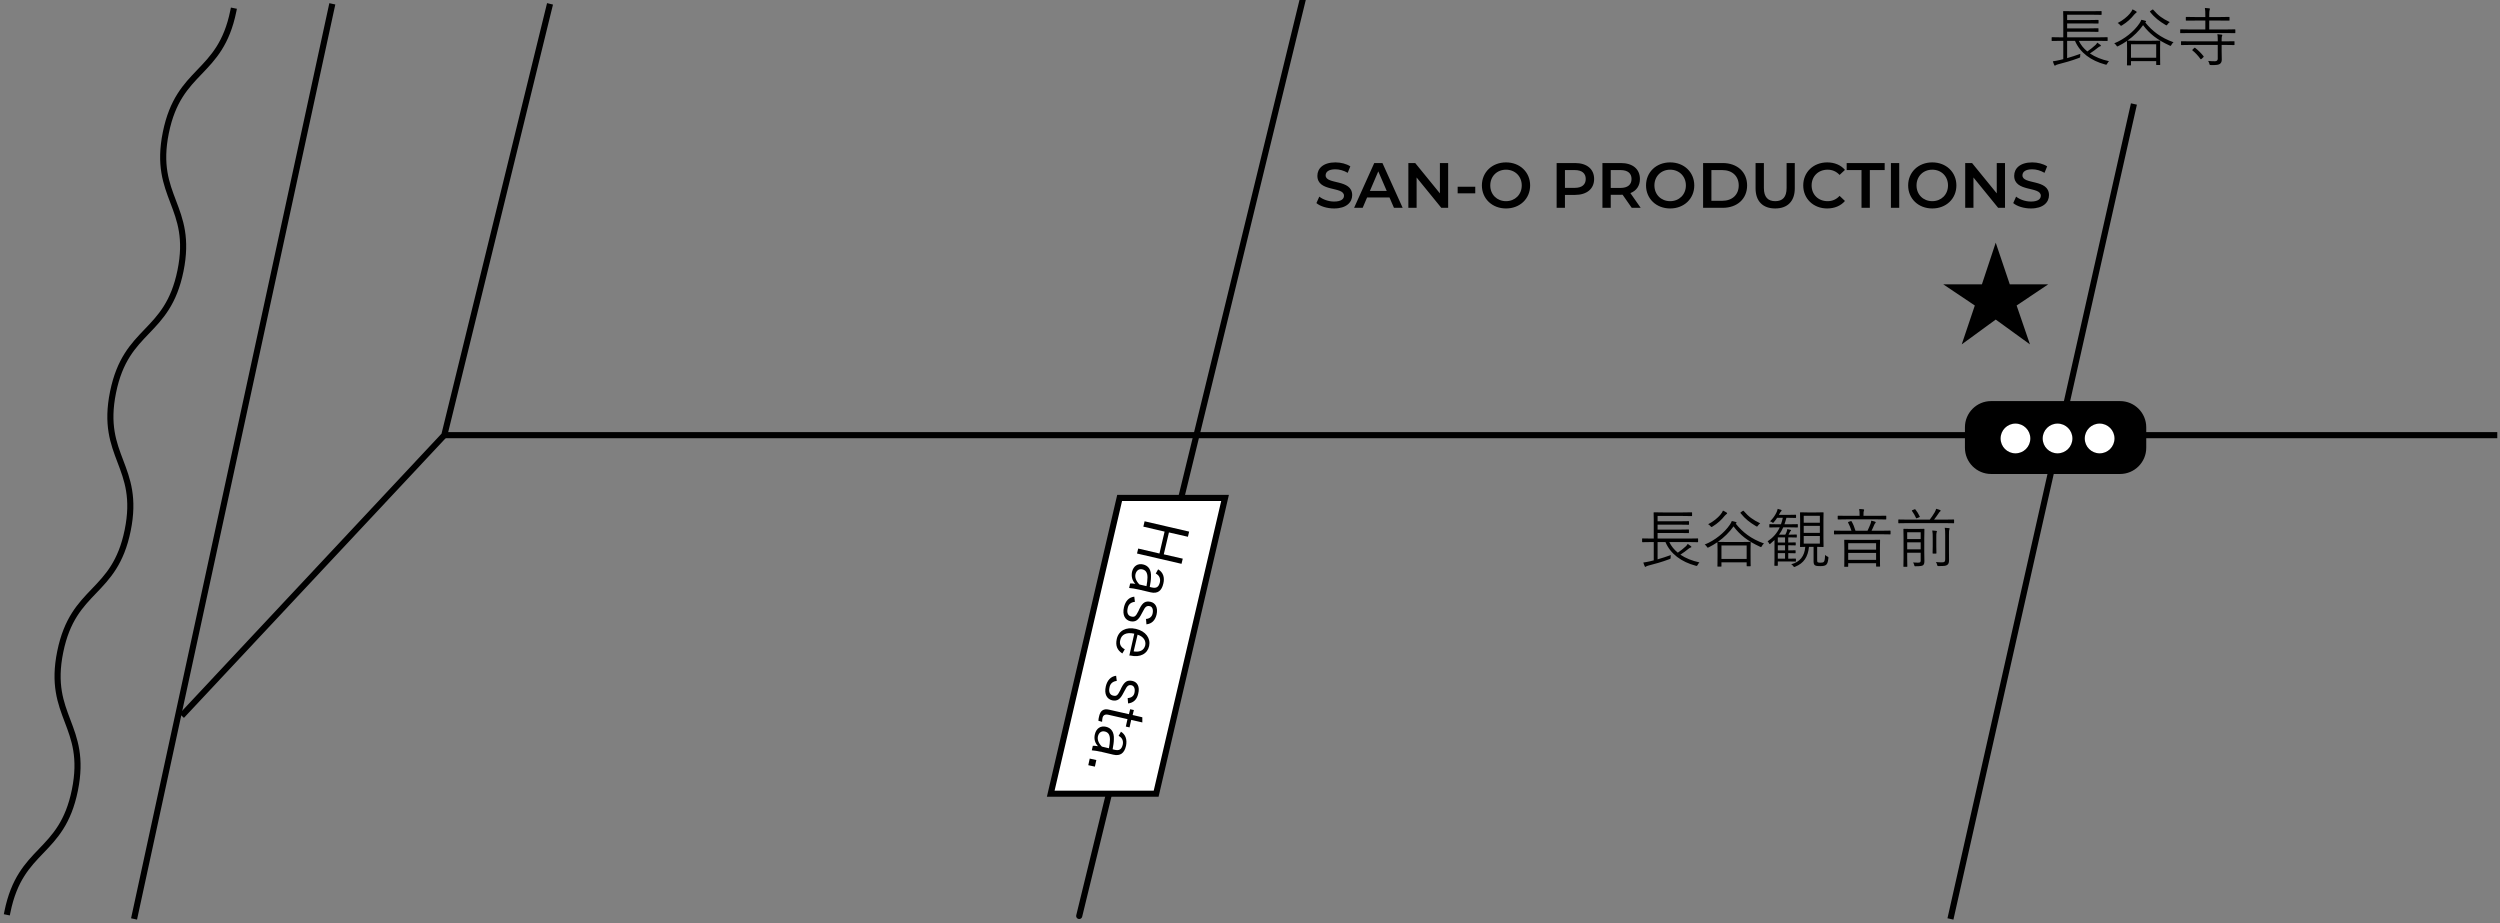 <svg width="409" height="151" viewBox="0 0 409 151" fill="none" xmlns="http://www.w3.org/2000/svg">
<rect x="0" y="0" width="409" height="151" fill="#808080" stroke="none"/>
<g clip-path="url(#clip0_192_2)">
<path d="M217.5 -18L176.559 149.851" stroke="black" stroke-miterlimit="10" stroke-linecap="round"/>
<path d="M54.263 1.115L22.036 149.851" stroke="black" stroke-miterlimit="10" stroke-linecap="square"/>
<path d="M38.167 1.825C36.007 12.434 29.291 11.083 27.132 21.692C24.972 32.302 31.687 33.687 29.528 44.297C27.368 54.906 20.652 53.554 18.493 64.164C16.333 74.773 23.048 76.159 20.889 86.768C18.729 97.378 12.014 96.026 9.854 106.636C7.694 117.245 14.409 118.631 12.25 129.274C10.09 139.917 3.375 138.532 1.215 149.175" stroke="black" stroke-miterlimit="10" stroke-linecap="square"/>
<path d="M349 17.5L319.202 149.851" stroke="black" stroke-miterlimit="10" stroke-linecap="square"/>
<path d="M89.865 1.115L81.277 36.154L72.688 71.192L30.067 116.739" stroke="black" stroke-miterlimit="10" stroke-linecap="square"/>
<path d="M408.055 71.192H73.228" stroke="black" stroke-miterlimit="10" stroke-linecap="square"/>
<path d="M346.84 65.617H325.749C323.382 65.617 321.463 67.538 321.463 69.908V73.253C321.463 75.623 323.382 77.544 325.749 77.544H346.84C349.207 77.544 351.126 75.623 351.126 73.253V69.908C351.126 67.538 349.207 65.617 346.84 65.617Z" fill="black"/>
<path d="M329.73 74.165C331.072 74.165 332.16 73.076 332.16 71.733C332.16 70.389 331.072 69.3 329.73 69.3C328.389 69.3 327.301 70.389 327.301 71.733C327.301 73.076 328.389 74.165 329.73 74.165Z" fill="white"/>
<path d="M336.615 74.165C337.957 74.165 339.045 73.076 339.045 71.733C339.045 70.389 337.957 69.3 336.615 69.3C335.273 69.3 334.186 70.389 334.186 71.733C334.186 73.076 335.273 74.165 336.615 74.165Z" fill="white"/>
<path d="M343.499 74.165C344.841 74.165 345.929 73.076 345.929 71.733C345.929 70.389 344.841 69.3 343.499 69.3C342.157 69.3 341.069 70.389 341.069 71.733C341.069 73.076 342.157 74.165 343.499 74.165Z" fill="white"/>
<path d="M189.146 129.849H171.901L183.172 81.464H200.417L189.146 129.849Z" fill="white" stroke="black" stroke-miterlimit="10"/>
<path d="M186.007 90.587L186.21 89.742L189.686 90.553L190.529 86.971L187.053 86.16L187.256 85.282L194.545 86.971L194.343 87.816L191.238 87.106L190.394 90.688L193.499 91.397L193.296 92.242L186.007 90.553V90.587Z" fill="black"/>
<path d="M189.483 93.154C190.293 93.627 190.563 94.472 190.327 95.452C190.057 96.668 189.382 97.175 188.235 96.905L186.379 96.466C185.67 96.297 185.096 96.229 184.725 96.195L184.894 95.452C185.13 95.452 185.366 95.452 185.737 95.52C185.198 94.945 185.063 94.269 185.198 93.56C185.434 92.58 186.142 92.141 187.02 92.344C187.863 92.546 188.37 93.188 188.302 94.405C188.302 94.878 188.201 95.452 188.1 96.026L188.37 96.094C189.18 96.297 189.551 96.06 189.753 95.283C189.888 94.675 189.686 94.134 189.078 93.83L189.483 93.121V93.154ZM187.56 95.925C187.661 95.384 187.728 94.878 187.728 94.472C187.728 93.695 187.459 93.29 186.919 93.154C186.379 93.019 185.94 93.29 185.771 93.898C185.636 94.438 185.839 95.046 186.412 95.621L187.56 95.891V95.925Z" fill="black"/>
<path d="M187.458 101.264C188.066 101.23 188.471 100.892 188.572 100.351C188.707 99.709 188.504 99.236 188.1 99.169C187.627 99.067 187.357 99.236 186.986 100.013L186.783 100.385C186.244 101.466 185.771 101.804 184.927 101.635C184.084 101.433 183.578 100.655 183.881 99.338C184.118 98.358 184.657 97.716 185.569 97.615L185.67 98.459C184.961 98.527 184.59 98.932 184.489 99.507C184.286 100.351 184.624 100.757 185.062 100.858C185.602 100.993 185.805 100.858 186.244 99.98L186.412 99.608C186.952 98.527 187.425 98.29 188.235 98.459C189.011 98.628 189.483 99.371 189.213 100.554C188.977 101.5 188.437 102.041 187.56 102.142L187.492 101.331L187.458 101.264Z" fill="black"/>
<path d="M185.535 103.663C184.287 103.392 183.477 103.798 183.274 104.71C183.106 105.386 183.342 105.859 184.017 106.23L183.612 106.906C182.768 106.366 182.464 105.622 182.701 104.541C183.004 103.19 184.219 102.514 185.839 102.885C187.459 103.257 188.269 104.44 187.999 105.69C187.729 106.94 186.548 107.616 184.928 107.244H184.759L185.569 103.663H185.535ZM185.468 106.568C186.514 106.737 187.155 106.366 187.357 105.589C187.526 104.811 187.054 104.136 186.109 103.832L185.468 106.568Z" fill="black"/>
<path d="M184.489 114.205C185.097 114.171 185.502 113.867 185.603 113.326C185.738 112.684 185.535 112.211 185.13 112.11C184.658 112.008 184.388 112.177 184.017 112.954L183.814 113.326C183.274 114.407 182.802 114.745 181.958 114.576C181.115 114.373 180.608 113.596 180.912 112.279C181.148 111.299 181.722 110.657 182.599 110.555L182.701 111.4C182.026 111.468 181.621 111.873 181.519 112.448C181.317 113.292 181.654 113.698 182.093 113.799C182.633 113.934 182.836 113.799 183.274 112.921L183.443 112.549C183.983 111.468 184.455 111.231 185.265 111.4C186.041 111.569 186.514 112.312 186.21 113.495C186.008 114.441 185.434 114.982 184.557 115.083L184.489 114.238V114.205Z" fill="black"/>
<path d="M185.062 117.786L184.792 119.002L184.185 118.867L184.455 117.651L181.35 116.941C180.777 116.806 180.473 117.009 180.372 117.448C180.338 117.651 180.304 117.854 180.304 118.09L179.697 117.921C179.697 117.651 179.764 117.414 179.832 117.11C180.034 116.266 180.54 115.894 181.418 116.097L184.691 116.84L184.894 116.029L185.501 116.164L185.299 116.975L186.885 117.347V118.192L185.13 117.786H185.062Z" fill="black"/>
<path d="M183.342 119.678C184.152 120.151 184.421 120.996 184.219 122.01C183.949 123.226 183.274 123.733 182.127 123.463L180.271 123.023C179.562 122.854 178.988 122.787 178.617 122.753L178.786 122.01C179.022 122.01 179.258 122.01 179.63 122.077C179.09 121.503 178.955 120.827 179.123 120.117C179.36 119.138 180.068 118.698 180.946 118.901C181.789 119.104 182.295 119.746 182.228 120.962C182.228 121.435 182.127 122.01 182.026 122.584L182.295 122.652C183.105 122.854 183.477 122.618 183.679 121.841C183.814 121.232 183.612 120.692 183.004 120.388L183.409 119.678H183.342ZM181.418 122.449C181.519 121.908 181.587 121.401 181.587 120.996C181.587 120.219 181.317 119.813 180.777 119.678C180.237 119.543 179.798 119.813 179.63 120.422C179.495 120.962 179.697 121.57 180.271 122.145L181.418 122.415V122.449Z" fill="black"/>
<path d="M178.043 125.186L178.28 124.104L179.36 124.341L179.123 125.422L178.043 125.186Z" fill="black"/>
<path d="M218.255 34.105C217.114 34.105 215.973 33.749 215.366 33.225L215.837 32.168C216.424 32.639 217.355 32.974 218.255 32.974C219.396 32.974 219.878 32.566 219.878 32.022C219.878 30.441 215.523 31.477 215.523 28.756C215.523 27.573 216.465 26.568 218.475 26.568C219.354 26.568 220.276 26.798 220.914 27.217L220.485 28.274C219.826 27.887 219.103 27.698 218.465 27.698C217.334 27.698 216.874 28.138 216.874 28.693C216.874 30.253 221.218 29.237 221.218 31.927C221.218 33.1 220.265 34.105 218.255 34.105ZM228.052 34L227.319 32.304H223.656L222.933 34H221.531L224.828 26.673H226.168L229.476 34H228.052ZM224.116 31.237H226.869L225.487 28.034L224.116 31.237ZM235.568 26.673H236.918V34H235.798L231.758 29.038V34H230.407V26.673H231.527L235.568 31.634V26.673ZM238.473 31.634V30.546H241.352V31.634H238.473ZM246.383 34.105C244.112 34.105 242.437 32.503 242.437 30.336C242.437 28.17 244.112 26.568 246.383 26.568C248.655 26.568 250.329 28.159 250.329 30.336C250.329 32.514 248.655 34.105 246.383 34.105ZM246.383 32.911C247.859 32.911 248.958 31.833 248.958 30.336C248.958 28.84 247.859 27.761 246.383 27.761C244.907 27.761 243.808 28.84 243.808 30.336C243.808 31.833 244.907 32.911 246.383 32.911ZM257.679 26.673C259.605 26.673 260.799 27.657 260.799 29.279C260.799 30.891 259.605 31.886 257.679 31.886H256.026V34H254.665V26.673H257.679ZM257.617 30.734C258.81 30.734 259.427 30.2 259.427 29.279C259.427 28.358 258.81 27.824 257.617 27.824H256.026V30.734H257.617ZM268.417 34H266.952L265.455 31.854C265.361 31.865 265.266 31.865 265.172 31.865H263.518V34H262.158V26.673H265.172C267.098 26.673 268.292 27.657 268.292 29.279C268.292 30.389 267.726 31.205 266.732 31.593L268.417 34ZM266.92 29.279C266.92 28.358 266.303 27.824 265.109 27.824H263.518V30.745H265.109C266.303 30.745 266.92 30.2 266.92 29.279ZM273.237 34.105C270.965 34.105 269.291 32.503 269.291 30.336C269.291 28.17 270.965 26.568 273.237 26.568C275.508 26.568 277.183 28.159 277.183 30.336C277.183 32.514 275.508 34.105 273.237 34.105ZM273.237 32.911C274.713 32.911 275.812 31.833 275.812 30.336C275.812 28.84 274.713 27.761 273.237 27.761C271.761 27.761 270.662 28.84 270.662 30.336C270.662 31.833 271.761 32.911 273.237 32.911ZM278.626 34V26.673H281.829C284.205 26.673 285.827 28.138 285.827 30.336C285.827 32.535 284.205 34 281.829 34H278.626ZM279.986 32.849H281.766C283.399 32.849 284.456 31.854 284.456 30.336C284.456 28.819 283.399 27.824 281.766 27.824H279.986V32.849ZM290.424 34.105C288.415 34.105 287.211 32.943 287.211 30.807V26.673H288.572V30.755C288.572 32.262 289.252 32.911 290.435 32.911C291.618 32.911 292.288 32.262 292.288 30.755V26.673H293.627V30.807C293.627 32.943 292.424 34.105 290.424 34.105ZM298.925 34.105C296.685 34.105 295.01 32.524 295.01 30.336C295.01 28.149 296.685 26.568 298.935 26.568C300.128 26.568 301.154 26.997 301.835 27.793L300.955 28.62C300.421 28.044 299.762 27.761 298.998 27.761C297.48 27.761 296.381 28.829 296.381 30.336C296.381 31.844 297.48 32.911 298.998 32.911C299.762 32.911 300.421 32.629 300.955 32.043L301.835 32.88C301.154 33.675 300.128 34.105 298.925 34.105ZM304.543 34V27.824H302.115V26.673H308.332V27.824H305.904V34H304.543ZM309.354 34V26.673H310.714V34H309.354ZM316.119 34.105C313.848 34.105 312.173 32.503 312.173 30.336C312.173 28.17 313.848 26.568 316.119 26.568C318.391 26.568 320.065 28.159 320.065 30.336C320.065 32.514 318.391 34.105 316.119 34.105ZM316.119 32.911C317.595 32.911 318.694 31.833 318.694 30.336C318.694 28.84 317.595 27.761 316.119 27.761C314.643 27.761 313.544 28.84 313.544 30.336C313.544 31.833 314.643 32.911 316.119 32.911ZM326.668 26.673H328.019V34H326.898L322.858 29.038V34H321.508V26.673H322.628L326.668 31.634V26.673ZM332.253 34.105C331.112 34.105 329.971 33.749 329.364 33.225L329.835 32.168C330.422 32.639 331.353 32.974 332.253 32.974C333.394 32.974 333.876 32.566 333.876 32.022C333.876 30.441 329.521 31.477 329.521 28.756C329.521 27.573 330.463 26.568 332.473 26.568C333.352 26.568 334.274 26.798 334.912 27.217L334.483 28.274C333.824 27.887 333.101 27.698 332.463 27.698C331.332 27.698 330.872 28.138 330.872 28.693C330.872 30.253 335.216 29.237 335.216 31.927C335.216 33.1 334.263 34.105 332.253 34.105Z" fill="black"/>
<path d="M320.94 56.34L323.08 49.98L317.92 46.52H324.24L326.5 39.7L328.8 46.52H335.08L329.92 49.98L332.1 56.34L326.5 52.28L320.94 56.34Z" fill="black"/>
<path d="M276.353 88.682H273.098C273.422 89.362 273.893 89.938 274.49 90.419C274.971 90.084 275.432 89.728 275.819 89.362C275.934 89.247 276.029 89.132 276.112 88.975C276.343 89.121 276.468 89.216 276.636 89.352C276.688 89.404 276.709 89.436 276.709 89.477C276.709 89.53 276.667 89.561 276.583 89.582C276.489 89.613 276.426 89.634 276.238 89.781C275.83 90.105 275.411 90.43 274.909 90.744C275.777 91.33 276.835 91.749 278.028 92.01C277.934 92.105 277.839 92.22 277.745 92.398C277.641 92.597 277.62 92.607 277.421 92.555C275.087 91.927 273.297 90.639 272.47 88.682H271.182V91.508C271.873 91.309 272.543 91.1 273.349 90.807C273.318 90.943 273.318 91.068 273.318 91.194C273.318 91.403 273.297 91.414 273.098 91.487C271.81 91.969 270.774 92.241 269.696 92.523C269.497 92.576 269.35 92.638 269.298 92.68C269.256 92.712 269.235 92.743 269.183 92.743C269.141 92.743 269.12 92.722 269.078 92.649C268.994 92.471 268.9 92.22 268.848 92.031C269.267 91.969 269.57 91.916 269.968 91.822L270.554 91.675V88.682H270.094C269.12 88.682 268.785 88.703 268.733 88.703C268.659 88.703 268.649 88.692 268.649 88.619V88.169C268.649 88.096 268.659 88.085 268.733 88.085C268.785 88.085 269.12 88.106 270.094 88.106H270.554V85.07C270.554 84.275 270.533 83.951 270.533 83.898C270.533 83.825 270.544 83.814 270.617 83.814C270.659 83.814 271.036 83.835 272.072 83.835H275.285C276.332 83.835 276.678 83.814 276.74 83.814C276.814 83.814 276.824 83.825 276.824 83.898V84.348C276.824 84.421 276.814 84.432 276.74 84.432C276.678 84.432 276.332 84.411 275.285 84.411H271.182V85.28H274.846C275.851 85.28 276.175 85.259 276.238 85.259C276.311 85.259 276.322 85.269 276.322 85.343V85.772C276.322 85.845 276.311 85.856 276.238 85.856C276.175 85.856 275.851 85.835 274.846 85.835H271.182V86.641H274.846C275.851 86.641 276.165 86.62 276.227 86.62C276.301 86.62 276.311 86.63 276.311 86.703V87.133C276.311 87.206 276.301 87.216 276.227 87.216C276.165 87.216 275.851 87.195 274.846 87.195H271.182V88.106H276.353C277.337 88.106 277.662 88.085 277.724 88.085C277.798 88.085 277.808 88.096 277.808 88.169V88.619C277.808 88.692 277.798 88.703 277.724 88.703C277.662 88.703 277.337 88.682 276.353 88.682ZM280.99 90.786V89.927C280.99 89.069 280.969 88.797 280.969 88.703C280.519 89.017 280.048 89.289 279.567 89.53C279.483 89.572 279.431 89.603 279.399 89.603C279.347 89.603 279.315 89.561 279.242 89.446C279.148 89.299 279.022 89.174 278.886 89.09C280.592 88.399 282.121 87.143 283.01 85.835C283.167 85.594 283.251 85.437 283.324 85.238C283.523 85.269 283.806 85.343 283.994 85.406C284.068 85.426 284.099 85.458 284.099 85.51C284.099 85.562 284.078 85.594 283.963 85.667C285.083 87.059 286.475 88.169 288.59 88.912C288.443 89.017 288.338 89.163 288.234 89.352C288.171 89.456 288.15 89.509 288.098 89.509C288.066 89.509 288.014 89.488 287.941 89.446C285.868 88.493 284.633 87.489 283.607 86.117C282.948 87.049 282.068 87.928 281.043 88.65C281.105 88.65 281.451 88.671 282.445 88.671H284.926C285.92 88.671 286.266 88.65 286.318 88.65C286.402 88.65 286.412 88.661 286.412 88.734C286.412 88.787 286.391 89.059 286.391 89.781V90.754C286.391 92.262 286.412 92.502 286.412 92.555C286.412 92.628 286.402 92.638 286.318 92.638H285.837C285.763 92.638 285.753 92.628 285.753 92.555V92H281.629V92.618C281.629 92.691 281.618 92.701 281.545 92.701H281.053C280.98 92.701 280.969 92.691 280.969 92.618C280.969 92.565 280.99 92.314 280.99 90.786ZM285.753 91.445V89.237H281.629V91.445H285.753ZM284.832 83.783L285.083 83.605C285.198 83.532 285.219 83.532 285.271 83.595C286.088 84.547 286.758 85.029 287.972 85.615C287.826 85.719 287.7 85.845 287.595 86.002C287.522 86.107 287.491 86.149 287.438 86.149C287.407 86.149 287.365 86.128 287.292 86.086C286.297 85.489 285.512 84.913 284.748 83.94C284.706 83.888 284.717 83.867 284.832 83.783ZM282.56 83.971C282.56 84.045 282.498 84.087 282.414 84.139C282.341 84.191 282.246 84.285 282.173 84.369C281.639 85.039 281.043 85.604 280.163 86.149C280.08 86.191 280.038 86.222 280.006 86.222C279.954 86.222 279.923 86.18 279.839 86.086C279.724 85.95 279.588 85.835 279.451 85.761C280.31 85.343 281.063 84.673 281.419 84.254C281.681 83.951 281.796 83.731 281.88 83.532C282.089 83.626 282.299 83.741 282.456 83.846C282.529 83.888 282.56 83.93 282.56 83.971ZM297.288 89.467V91.655C297.288 91.906 297.309 91.969 297.435 92.01C297.539 92.052 297.665 92.052 297.864 92.052C298.115 92.052 298.262 92.021 298.356 91.937C298.471 91.843 298.555 91.634 298.586 90.786C298.701 90.911 298.879 91.016 299.005 91.068C299.13 91.121 299.141 91.131 299.13 91.299C299.047 92.063 298.911 92.272 298.733 92.419C298.555 92.555 298.272 92.618 297.822 92.618C297.477 92.618 297.204 92.607 297.006 92.523C296.817 92.44 296.702 92.262 296.702 91.895V89.467H295.948C295.781 91.121 295.09 92.147 293.719 92.701C293.625 92.743 293.572 92.764 293.541 92.764C293.488 92.764 293.457 92.733 293.394 92.638C293.279 92.471 293.164 92.377 293.038 92.314C294.451 91.948 295.226 91.006 295.341 89.467C294.807 89.477 294.619 89.488 294.567 89.488C294.493 89.488 294.483 89.477 294.483 89.404C294.483 89.341 294.504 88.996 294.504 88.106V85.186C294.504 84.306 294.483 83.951 294.483 83.898C294.483 83.825 294.493 83.814 294.567 83.814C294.629 83.814 294.891 83.835 295.718 83.835H297.089C297.916 83.835 298.188 83.814 298.251 83.814C298.324 83.814 298.335 83.825 298.335 83.898C298.335 83.951 298.314 84.306 298.314 85.186V88.106C298.314 88.996 298.335 89.341 298.335 89.404C298.335 89.477 298.324 89.488 298.251 89.488C298.188 89.488 297.948 89.477 297.288 89.467ZM297.728 88.933V87.687H295.09V88.933H297.728ZM297.728 85.521V84.38H295.09V85.521H297.728ZM297.728 87.174V86.034H295.09V87.174H297.728ZM294.127 85.835V86.212C294.127 86.285 294.116 86.295 294.043 86.295C293.991 86.295 293.687 86.274 292.756 86.274H291.74C291.541 86.714 291.322 87.112 291.05 87.468H292.075C292.159 87.311 292.222 87.206 292.264 87.08C292.327 86.913 292.379 86.745 292.4 86.557C292.599 86.588 292.766 86.63 292.902 86.672C292.976 86.693 293.017 86.724 293.017 86.766C293.017 86.808 293.007 86.829 292.944 86.881C292.881 86.934 292.86 86.976 292.829 87.038C292.756 87.206 292.682 87.342 292.609 87.468H292.902C293.625 87.468 293.823 87.447 293.876 87.447C293.949 87.447 293.959 87.457 293.959 87.53V87.855C293.959 87.928 293.949 87.939 293.876 87.939C293.823 87.939 293.625 87.918 292.902 87.918H292.557V88.755H292.63C293.415 88.755 293.645 88.734 293.698 88.734C293.771 88.734 293.782 88.745 293.782 88.818V89.142C293.782 89.216 293.771 89.226 293.698 89.226C293.645 89.226 293.415 89.205 292.63 89.205H292.557V90.043H292.62C293.394 90.043 293.635 90.022 293.687 90.022C293.75 90.022 293.761 90.032 293.761 90.105V90.43C293.761 90.503 293.75 90.514 293.687 90.514C293.635 90.514 293.394 90.493 292.62 90.493H292.557V91.403H292.641C293.447 91.403 293.677 91.382 293.729 91.382C293.802 91.382 293.813 91.393 293.813 91.466V91.791C293.813 91.864 293.802 91.874 293.729 91.874C293.677 91.874 293.447 91.853 292.641 91.853H290.851V92.471C290.851 92.544 290.84 92.565 290.756 92.565H290.369C290.296 92.565 290.285 92.555 290.285 92.492C290.285 92.429 290.306 92.23 290.306 91.529V88.347C290.107 88.546 289.898 88.734 289.668 88.922C289.595 88.985 289.553 89.017 289.521 89.017C289.49 89.017 289.458 88.975 289.417 88.881C289.354 88.755 289.27 88.65 289.176 88.567C290.066 87.96 290.715 87.258 291.165 86.274H290.819C289.898 86.274 289.595 86.295 289.532 86.295C289.469 86.295 289.458 86.285 289.458 86.212V85.835C289.458 85.761 289.469 85.751 289.532 85.751C289.595 85.751 289.898 85.772 290.819 85.772H291.364C291.479 85.447 291.583 85.102 291.667 84.715H290.735C290.589 84.945 290.421 85.175 290.202 85.426C290.139 85.5 290.107 85.541 290.066 85.541C290.034 85.541 289.992 85.51 289.909 85.447C289.804 85.374 289.72 85.332 289.584 85.29C290.107 84.767 290.338 84.39 290.589 83.93C290.673 83.772 290.777 83.5 290.83 83.249C291.039 83.302 291.196 83.343 291.374 83.406C291.437 83.427 291.468 83.459 291.468 83.532C291.468 83.584 291.426 83.615 291.374 83.668C291.311 83.72 291.238 83.825 291.123 84.055L291.029 84.233H292.63C293.447 84.233 293.687 84.212 293.75 84.212C293.823 84.212 293.834 84.223 293.834 84.296V84.652C293.834 84.725 293.823 84.736 293.75 84.736C293.687 84.736 293.447 84.715 292.63 84.715H292.253C292.159 85.102 292.054 85.447 291.939 85.772H292.756C293.687 85.772 293.991 85.751 294.043 85.751C294.116 85.751 294.127 85.761 294.127 85.835ZM292.033 91.403V90.493H290.851V91.403H292.033ZM292.033 88.755V87.918H290.851V88.755H292.033ZM292.033 90.043V89.205H290.851V90.043H292.033ZM307.557 89.572V90.671C307.557 92.293 307.578 92.565 307.578 92.618C307.578 92.691 307.567 92.701 307.494 92.701H307.012C306.939 92.701 306.929 92.691 306.929 92.618V92.136H302.365V92.659C302.365 92.722 302.354 92.733 302.281 92.733H301.8C301.726 92.733 301.716 92.722 301.716 92.659C301.716 92.597 301.737 92.335 301.737 90.681V89.708C301.737 88.724 301.716 88.441 301.716 88.389C301.716 88.315 301.726 88.305 301.8 88.305C301.852 88.305 302.208 88.326 303.234 88.326H306.06C307.086 88.326 307.431 88.305 307.494 88.305C307.567 88.305 307.578 88.315 307.578 88.389C307.578 88.441 307.557 88.724 307.557 89.572ZM306.929 91.592V90.461H302.365V91.592H306.929ZM306.929 89.927V88.87H302.365V89.927H306.929ZM309.294 86.892V87.342C309.294 87.415 309.284 87.426 309.211 87.426C309.158 87.426 308.834 87.405 307.86 87.405H301.465C300.502 87.405 300.177 87.426 300.125 87.426C300.052 87.426 300.041 87.415 300.041 87.342V86.892C300.041 86.819 300.052 86.808 300.125 86.808C300.177 86.808 300.502 86.829 301.465 86.829H302.899C302.731 86.285 302.574 85.939 302.344 85.489C302.313 85.426 302.323 85.416 302.449 85.364L302.773 85.259C302.857 85.228 302.888 85.238 302.93 85.311C303.181 85.751 303.38 86.232 303.558 86.829H305.526C305.735 86.389 305.913 85.981 306.018 85.688C306.081 85.51 306.112 85.385 306.133 85.186C306.343 85.228 306.583 85.28 306.751 85.343C306.835 85.374 306.866 85.406 306.866 85.458C306.866 85.521 306.835 85.552 306.793 85.594C306.74 85.646 306.688 85.719 306.646 85.814C306.5 86.149 306.353 86.504 306.186 86.829H307.86C308.834 86.829 309.158 86.808 309.211 86.808C309.284 86.808 309.294 86.819 309.294 86.892ZM308.593 84.453V84.892C308.593 84.976 308.583 84.987 308.509 84.987C308.447 84.987 308.112 84.966 307.065 84.966H302.187C301.13 84.966 300.795 84.987 300.732 84.987C300.659 84.987 300.648 84.976 300.648 84.892V84.453C300.648 84.38 300.659 84.369 300.732 84.369C300.795 84.369 301.13 84.39 302.187 84.39H304.228V84.327C304.228 83.793 304.218 83.521 304.155 83.281C304.406 83.281 304.615 83.291 304.846 83.322C304.929 83.333 304.971 83.375 304.971 83.406C304.971 83.479 304.95 83.532 304.919 83.605C304.877 83.699 304.867 83.856 304.867 84.327V84.39H307.054C308.112 84.39 308.447 84.369 308.509 84.369C308.583 84.369 308.593 84.38 308.593 84.453ZM314.811 88.033V90.388C314.811 90.953 314.832 91.487 314.832 91.77C314.832 92.084 314.8 92.314 314.612 92.471C314.465 92.576 314.193 92.638 313.419 92.638C313.209 92.638 313.209 92.649 313.167 92.44C313.126 92.283 313.063 92.147 312.979 92.021C313.283 92.042 313.44 92.052 313.764 92.052C314.141 92.052 314.225 91.979 314.225 91.696V90.43H312.016V91.299C312.016 92.22 312.037 92.607 312.037 92.659C312.037 92.722 312.026 92.733 311.953 92.733H311.482C311.409 92.733 311.398 92.722 311.398 92.659C311.398 92.597 311.419 92.241 311.419 91.299V87.981C311.419 87.038 311.398 86.662 311.398 86.599C311.398 86.525 311.409 86.515 311.482 86.515C311.534 86.515 311.786 86.536 312.539 86.536H313.691C314.455 86.536 314.696 86.515 314.748 86.515C314.821 86.515 314.832 86.525 314.832 86.599C314.832 86.651 314.811 87.091 314.811 88.033ZM314.225 89.875V88.724H312.016V89.875H314.225ZM314.225 88.19V87.08H312.016V88.19H314.225ZM319.689 85.07V85.521C319.689 85.594 319.678 85.604 319.605 85.604C319.553 85.604 319.218 85.583 318.234 85.583H312.006C311.032 85.583 310.697 85.604 310.645 85.604C310.571 85.604 310.561 85.594 310.561 85.521V85.07C310.561 84.997 310.571 84.987 310.645 84.987C310.697 84.987 311.032 85.008 312.006 85.008H315.711C316.004 84.631 316.266 84.233 316.527 83.793C316.632 83.595 316.716 83.396 316.758 83.239C316.967 83.291 317.208 83.364 317.386 83.438C317.459 83.469 317.49 83.511 317.49 83.553C317.49 83.605 317.449 83.647 317.396 83.678C317.323 83.72 317.271 83.793 317.061 84.108C316.904 84.348 316.653 84.704 316.412 85.008H318.234C319.218 85.008 319.553 84.987 319.605 84.987C319.678 84.987 319.689 84.997 319.689 85.07ZM318.234 91.487V87.583C318.234 86.986 318.223 86.63 318.16 86.347C318.412 86.358 318.663 86.379 318.841 86.4C318.914 86.41 318.966 86.452 318.966 86.484C318.966 86.567 318.925 86.62 318.893 86.693C318.862 86.777 318.851 86.996 318.851 87.572V90.147C318.851 90.723 318.862 91.215 318.862 91.613C318.862 92.063 318.778 92.272 318.569 92.419C318.328 92.576 318.129 92.607 317.176 92.607C316.967 92.607 316.967 92.607 316.915 92.398C316.873 92.22 316.81 92.073 316.716 91.948C317.061 91.99 317.302 92 317.7 92C318.087 92 318.234 91.927 318.234 91.487ZM316.193 89.404V88.075C316.193 87.499 316.193 87.153 316.119 86.787C316.36 86.798 316.569 86.819 316.768 86.85C316.842 86.86 316.883 86.892 316.883 86.944C316.883 86.996 316.842 87.059 316.821 87.122C316.779 87.248 316.779 87.447 316.779 88.064V89.404C316.779 90.126 316.8 90.43 316.8 90.482C316.8 90.555 316.789 90.566 316.726 90.566H316.255C316.182 90.566 316.172 90.555 316.172 90.482C316.172 90.419 316.193 90.126 316.193 89.404ZM312.874 83.459L313.167 83.343C313.283 83.291 313.303 83.281 313.356 83.343C313.649 83.71 313.848 84.034 314.068 84.495C314.099 84.568 314.089 84.579 313.952 84.641L313.659 84.757C313.513 84.819 313.492 84.819 313.46 84.736C313.272 84.317 313.094 84.003 312.801 83.595C312.749 83.521 312.759 83.5 312.874 83.459Z" fill="black"/>
<path d="M343.353 6.682H340.098C340.422 7.362 340.893 7.938 341.49 8.419C341.971 8.084 342.432 7.729 342.819 7.362C342.934 7.247 343.029 7.132 343.112 6.975C343.343 7.121 343.468 7.216 343.636 7.352C343.688 7.404 343.709 7.435 343.709 7.477C343.709 7.53 343.667 7.561 343.583 7.582C343.489 7.613 343.426 7.634 343.238 7.781C342.83 8.105 342.411 8.43 341.909 8.744C342.777 9.33 343.835 9.749 345.028 10.011C344.934 10.105 344.839 10.22 344.745 10.398C344.641 10.597 344.62 10.607 344.421 10.555C342.087 9.927 340.297 8.639 339.47 6.682H338.182V9.508C338.873 9.309 339.543 9.1 340.349 8.807C340.318 8.943 340.318 9.068 340.318 9.194C340.318 9.403 340.297 9.414 340.098 9.487C338.81 9.969 337.774 10.241 336.696 10.523C336.497 10.576 336.35 10.639 336.298 10.68C336.256 10.712 336.235 10.743 336.183 10.743C336.141 10.743 336.12 10.722 336.078 10.649C335.994 10.471 335.9 10.22 335.848 10.031C336.267 9.969 336.57 9.916 336.968 9.822L337.554 9.676V6.682H337.094C336.12 6.682 335.785 6.703 335.733 6.703C335.659 6.703 335.649 6.692 335.649 6.619V6.169C335.649 6.096 335.659 6.085 335.733 6.085C335.785 6.085 336.12 6.106 337.094 6.106H337.554V3.07C337.554 2.275 337.533 1.95 337.533 1.898C337.533 1.825 337.544 1.814 337.617 1.814C337.659 1.814 338.036 1.835 339.072 1.835H342.285C343.332 1.835 343.678 1.814 343.74 1.814C343.814 1.814 343.824 1.825 343.824 1.898V2.348C343.824 2.422 343.814 2.432 343.74 2.432C343.678 2.432 343.332 2.411 342.285 2.411H338.182V3.28H341.846C342.851 3.28 343.175 3.259 343.238 3.259C343.311 3.259 343.322 3.269 343.322 3.343V3.772C343.322 3.845 343.311 3.856 343.238 3.856C343.175 3.856 342.851 3.835 341.846 3.835H338.182V4.641H341.846C342.851 4.641 343.165 4.62 343.227 4.62C343.301 4.62 343.311 4.63 343.311 4.703V5.133C343.311 5.206 343.301 5.216 343.227 5.216C343.165 5.216 342.851 5.195 341.846 5.195H338.182V6.106H343.353C344.337 6.106 344.662 6.085 344.724 6.085C344.798 6.085 344.808 6.096 344.808 6.169V6.619C344.808 6.692 344.798 6.703 344.724 6.703C344.662 6.703 344.337 6.682 343.353 6.682ZM347.99 8.786V7.927C347.99 7.069 347.969 6.797 347.969 6.703C347.519 7.017 347.048 7.289 346.567 7.53C346.483 7.572 346.431 7.603 346.399 7.603C346.347 7.603 346.315 7.561 346.242 7.446C346.148 7.299 346.022 7.174 345.886 7.09C347.592 6.399 349.121 5.143 350.01 3.835C350.167 3.594 350.251 3.437 350.324 3.238C350.523 3.269 350.806 3.343 350.994 3.405C351.068 3.426 351.099 3.458 351.099 3.51C351.099 3.562 351.078 3.594 350.963 3.667C352.083 5.059 353.475 6.169 355.59 6.912C355.443 7.017 355.338 7.163 355.234 7.352C355.171 7.456 355.15 7.509 355.098 7.509C355.066 7.509 355.014 7.488 354.941 7.446C352.868 6.493 351.633 5.488 350.607 4.117C349.948 5.049 349.068 5.928 348.043 6.65C348.105 6.65 348.451 6.671 349.445 6.671H351.926C352.92 6.671 353.266 6.65 353.318 6.65C353.402 6.65 353.412 6.661 353.412 6.734C353.412 6.786 353.391 7.059 353.391 7.781V8.754C353.391 10.262 353.412 10.502 353.412 10.555C353.412 10.628 353.402 10.639 353.318 10.639H352.837C352.763 10.639 352.753 10.628 352.753 10.555V10H348.629V10.618C348.629 10.691 348.618 10.701 348.545 10.701H348.053C347.98 10.701 347.969 10.691 347.969 10.618C347.969 10.565 347.99 10.314 347.99 8.786ZM352.753 9.445V7.237H348.629V9.445H352.753ZM351.832 1.783L352.083 1.605C352.198 1.532 352.219 1.532 352.271 1.595C353.088 2.547 353.758 3.029 354.972 3.615C354.826 3.719 354.7 3.845 354.595 4.002C354.522 4.107 354.491 4.149 354.438 4.149C354.407 4.149 354.365 4.128 354.292 4.086C353.297 3.489 352.512 2.913 351.748 1.94C351.706 1.888 351.717 1.867 351.832 1.783ZM349.56 1.971C349.56 2.045 349.498 2.087 349.414 2.139C349.341 2.191 349.246 2.285 349.173 2.369C348.639 3.039 348.043 3.604 347.163 4.149C347.08 4.191 347.038 4.222 347.006 4.222C346.954 4.222 346.923 4.18 346.839 4.086C346.724 3.95 346.588 3.835 346.451 3.761C347.31 3.343 348.063 2.673 348.419 2.254C348.681 1.95 348.796 1.731 348.88 1.532C349.089 1.626 349.299 1.741 349.456 1.846C349.529 1.888 349.56 1.93 349.56 1.971ZM365.701 4.892V5.342C365.701 5.415 365.691 5.426 365.618 5.426C365.565 5.426 365.23 5.405 364.236 5.405H358.144C357.149 5.405 356.814 5.426 356.762 5.426C356.689 5.426 356.678 5.415 356.678 5.342V4.892C356.678 4.808 356.689 4.798 356.762 4.798C356.814 4.798 357.149 4.819 358.144 4.819H360.792V3.364H359.159C358.102 3.364 357.735 3.374 357.683 3.374C357.61 3.374 357.599 3.374 357.599 3.29V2.861C357.599 2.777 357.61 2.767 357.683 2.767C357.735 2.767 358.102 2.788 359.159 2.788H360.792V2.62C360.792 1.909 360.782 1.647 360.719 1.301C360.991 1.312 361.232 1.333 361.431 1.364C361.504 1.375 361.546 1.406 361.546 1.448C361.546 1.511 361.525 1.553 361.493 1.636C361.451 1.762 361.431 2.003 361.431 2.579V2.788H363.189C364.257 2.788 364.613 2.767 364.675 2.767C364.738 2.767 364.749 2.777 364.749 2.861V3.29C364.749 3.374 364.738 3.374 364.675 3.374C364.613 3.374 364.257 3.364 363.189 3.364H361.431V4.819H364.236C365.23 4.819 365.565 4.798 365.618 4.798C365.691 4.798 365.701 4.808 365.701 4.892ZM365.565 6.828V7.289C365.565 7.362 365.555 7.373 365.481 7.373C365.429 7.373 365.094 7.352 364.079 7.352H363.461V8.419C363.461 8.89 363.482 9.341 363.482 9.759C363.482 10.073 363.388 10.304 363.158 10.461C362.959 10.597 362.634 10.649 361.933 10.649C361.525 10.649 361.514 10.649 361.483 10.534C361.41 10.283 361.347 10.094 361.253 9.969C361.629 10 361.985 10.031 362.373 10.021C362.634 10.011 362.823 9.906 362.823 9.613V7.352H358.311C357.296 7.352 356.961 7.373 356.898 7.373C356.825 7.373 356.814 7.362 356.814 7.289V6.828C356.814 6.755 356.825 6.745 356.898 6.745C356.961 6.745 357.296 6.766 358.311 6.766H362.823V6.452C362.823 6.117 362.812 5.834 362.76 5.593C363.011 5.604 363.273 5.635 363.44 5.666C363.524 5.677 363.566 5.708 363.566 5.75C363.566 5.823 363.534 5.876 363.514 5.928C363.472 6.033 363.461 6.179 363.461 6.452V6.766H364.079C365.094 6.766 365.429 6.745 365.481 6.745C365.555 6.745 365.565 6.755 365.565 6.828ZM358.74 8.074L358.95 7.875C359.033 7.791 359.054 7.781 359.117 7.823C359.599 8.189 360.122 8.712 360.499 9.194C360.551 9.267 360.551 9.278 360.436 9.393L360.206 9.613C360.08 9.717 360.049 9.717 360.007 9.665C359.641 9.142 359.128 8.597 358.688 8.252C358.625 8.2 358.636 8.179 358.74 8.074Z" fill="black"/>
</g>
<defs>
<clipPath id="clip0_192_2">
<rect width="409" height="151" fill="white"/>
</clipPath>
</defs>
</svg>
